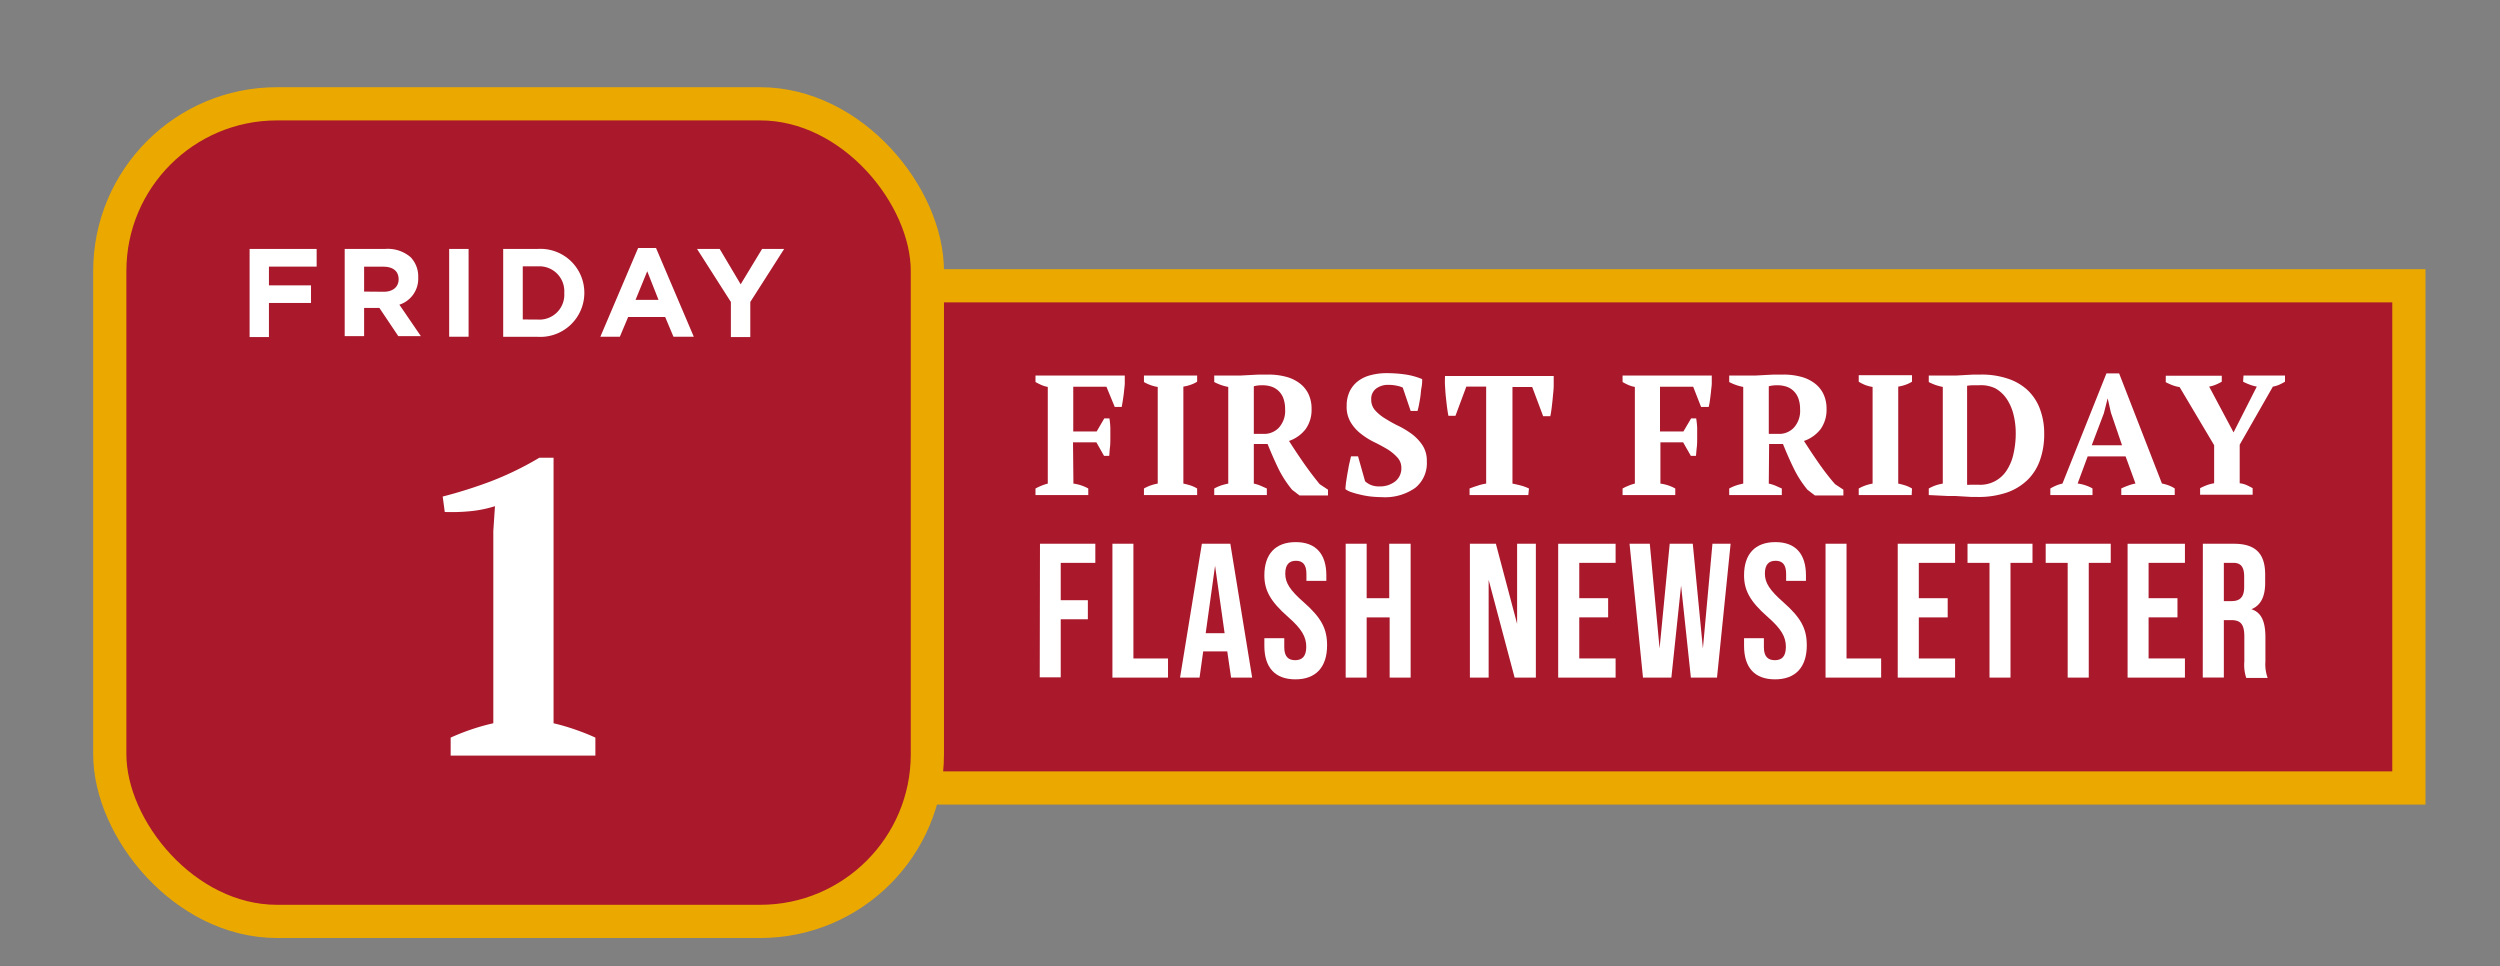 <svg id="Layer_1" data-name="Layer 1" xmlns="http://www.w3.org/2000/svg" viewBox="0 0 301.28 116.43"><rect x="0" y="0" width="301.28" height="116.43" fill="#808080" stroke="none"/><defs><style>.cls-1{fill:#aa182c;stroke:#eba900;stroke-miterlimit:10;stroke-width:4px;}.cls-2{fill:#fff;}</style></defs><rect class="cls-1" x="104.42" y="34.44" width="185.88" height="60.52"/><rect class="cls-1" x="13.23" y="12.51" width="98.53" height="98.53" rx="20.15"/><path class="cls-2" d="M30.08,30h8.08v2.13H32.41v2.26h5.07v2.12H32.41v4.11H30.08Z"/><path class="cls-2" d="M41.54,30H46.4A4.22,4.22,0,0,1,49.49,31a3.35,3.35,0,0,1,.91,2.43v0a3.29,3.29,0,0,1-2.27,3.29l2.59,3.79H48l-2.28-3.4H43.88v3.4H41.54Zm4.71,5.16c1.13,0,1.79-.61,1.79-1.5v0c0-1-.7-1.52-1.84-1.52H43.88v3Z"/><path class="cls-2" d="M54.13,30h2.34V40.58H54.13Z"/><path class="cls-2" d="M60.64,30h4.14a5.29,5.29,0,0,1,5.64,5.28v0a5.31,5.31,0,0,1-5.64,5.31H60.64Zm4.14,8.51A3,3,0,0,0,68,35.3v0a3,3,0,0,0-3.2-3.2H63v6.4Z"/><path class="cls-2" d="M76.9,29.89h2.16l4.55,10.69H81.16l-1-2.38H75.7l-1,2.38H72.35Zm2.46,6.25L78,32.69l-1.41,3.45Z"/><path class="cls-2" d="M88.08,36.39,84,30h2.73l2.53,4.26L91.84,30H94.5l-4.08,6.39v4.23H88.08Z"/><path class="cls-2" d="M71.75,91.06H54.31V88.89a27.12,27.12,0,0,1,2.54-1,26.42,26.42,0,0,1,2.6-.73V64l.2-3a14.28,14.28,0,0,1-2.92.6,23,23,0,0,1-3.13.1l-.25-1.86A56.13,56.13,0,0,0,59.17,58,37.94,37.94,0,0,0,65,55.16h1.71v32c.84.2,1.68.44,2.52.73s1.68.61,2.52,1Z"/><path class="cls-2" d="M129.36,58.28a5,5,0,0,1,1.79.59v.79h-6.36v-.79a6.47,6.47,0,0,1,.7-.33,5.1,5.1,0,0,1,.78-.26V46.63a3.68,3.68,0,0,1-.83-.26c-.24-.11-.45-.22-.65-.33v-.78h10.76c0,.27,0,.57,0,.89s-.06.65-.09,1-.08.66-.13,1-.1.62-.15.89h-.84l-1-2.43h-4V52h2.82l.92-1.58h.62a9.84,9.84,0,0,1,.11,1.13c0,.4,0,.8,0,1.19s0,.81-.05,1.2-.05.72-.09,1h-.62l-.92-1.63h-2.82Z"/><path class="cls-2" d="M144.27,59.66h-6.41v-.79a5.09,5.09,0,0,1,1.66-.59V46.63a4.35,4.35,0,0,1-.86-.22,4.58,4.58,0,0,1-.8-.37v-.78h6.41V46a3.78,3.78,0,0,1-.81.38,4.79,4.79,0,0,1-.85.21V58.28a7.62,7.62,0,0,1,.85.22,3.76,3.76,0,0,1,.81.37Z"/><path class="cls-2" d="M151.1,58.28a4.47,4.47,0,0,1,.85.27l.72.32v.79h-6.34v-.79a5.68,5.68,0,0,1,.86-.38,8.41,8.41,0,0,1,.83-.21V46.63a6,6,0,0,1-1.69-.59v-.78h2.18l.94,0,1.1-.06,1.17-.06,1.15,0a8.08,8.08,0,0,1,2.09.26,4.67,4.67,0,0,1,1.65.78,3.53,3.53,0,0,1,1.07,1.29,4.09,4.09,0,0,1,.38,1.81,4,4,0,0,1-.72,2.44,4.3,4.3,0,0,1-2,1.42c.55.86,1.13,1.74,1.75,2.63s1.27,1.75,1.95,2.58l1,.66v.7h-3.43l-.89-.68a13.21,13.21,0,0,1-1.68-2.6c-.48-1-.91-2-1.28-2.92H151.1Zm1-11.85a3.66,3.66,0,0,0-1,.12v5.74h1.22a2.42,2.42,0,0,0,1.8-.75,3,3,0,0,0,.75-2.23,3.67,3.67,0,0,0-.21-1.31,2.33,2.33,0,0,0-.58-.89,2.27,2.27,0,0,0-.87-.52A3.38,3.38,0,0,0,152.14,46.43Z"/><path class="cls-2" d="M164.51,58a2.53,2.53,0,0,0,.64.42,2.59,2.59,0,0,0,1.09.2,3,3,0,0,0,1.88-.59,2,2,0,0,0,.76-1.64,1.8,1.8,0,0,0-.49-1.27,5.55,5.55,0,0,0-1.22-1c-.5-.29-1-.57-1.59-.85a9,9,0,0,1-1.58-1,5,5,0,0,1-1.22-1.37,3.61,3.61,0,0,1-.49-2,4,4,0,0,1,.37-1.75,3.46,3.46,0,0,1,1-1.22,4.17,4.17,0,0,1,1.53-.72,7.32,7.32,0,0,1,1.92-.24,15.46,15.46,0,0,1,2.33.17,8.41,8.41,0,0,1,1.95.55c0,.27,0,.59-.08,1s-.08.71-.13,1.06-.11.67-.17,1-.13.57-.18.77H170l-.95-2.81a3,3,0,0,0-.74-.23,4.65,4.65,0,0,0-1-.1,2.38,2.38,0,0,0-1.47.45,1.54,1.54,0,0,0-.59,1.32,1.88,1.88,0,0,0,.49,1.32,5.27,5.27,0,0,0,1.24,1c.49.3,1,.6,1.62.89a11.09,11.09,0,0,1,1.62,1,5.66,5.66,0,0,1,1.24,1.35,3.44,3.44,0,0,1,.49,1.9,3.82,3.82,0,0,1-1.39,3.18,6.34,6.34,0,0,1-4.08,1.12,12,12,0,0,1-1.33-.08,9.71,9.71,0,0,1-1.26-.23,9.23,9.23,0,0,1-1.06-.3,2.43,2.43,0,0,1-.69-.35,9.75,9.75,0,0,1,.1-1c.06-.37.11-.73.18-1.09s.12-.71.19-1,.14-.62.21-.87h.84Z"/><path class="cls-2" d="M184.18,59.66H177.1v-.79c.28-.11.59-.22.94-.33a5.66,5.66,0,0,1,1.06-.26V46.59h-2.39l-1.31,3.52h-.85c-.05-.27-.11-.62-.16-1s-.1-.86-.15-1.31-.07-.91-.1-1.35,0-.83,0-1.14h13.1c0,.33,0,.71,0,1.15s-.06.88-.1,1.34-.09.88-.14,1.3-.11.77-.17,1.06h-.86l-1.32-3.52h-2.38V58.28c.35.07.71.15,1.05.24a6,6,0,0,1,.94.35Z"/><path class="cls-2" d="M200.1,58.28a5,5,0,0,1,1.79.59v.79h-6.35v-.79a5.68,5.68,0,0,1,.7-.33,4.46,4.46,0,0,1,.78-.26V46.63a3.61,3.61,0,0,1-.84-.26c-.24-.11-.45-.22-.64-.33v-.78h10.75c0,.27,0,.57,0,.89s-.06.65-.09,1-.08.66-.12,1-.1.62-.16.89H205l-.95-2.43h-4V52h2.82l.93-1.58h.61a9.79,9.79,0,0,1,.12,1.13c0,.4,0,.8,0,1.19s0,.81-.05,1.2-.06.72-.1,1h-.61l-.93-1.63H200.1Z"/><path class="cls-2" d="M213.16,58.28a4.47,4.47,0,0,1,.85.27l.72.32v.79h-6.34v-.79a5.35,5.35,0,0,1,.87-.38,7.58,7.58,0,0,1,.82-.21V46.63a6,6,0,0,1-1.69-.59v-.78h2.18l.94,0,1.1-.06,1.17-.06,1.15,0a8.08,8.08,0,0,1,2.09.26,4.67,4.67,0,0,1,1.65.78,3.53,3.53,0,0,1,1.07,1.29,4.09,4.09,0,0,1,.38,1.81,4,4,0,0,1-.72,2.44,4.3,4.3,0,0,1-2,1.42c.55.86,1.13,1.74,1.75,2.63s1.27,1.75,2,2.58l1,.66v.7h-3.43l-.89-.68a12.74,12.74,0,0,1-1.67-2.6c-.49-1-.92-2-1.29-2.92h-1.67Zm1-11.85a3.71,3.71,0,0,0-1,.12v5.74h1.22a2.42,2.42,0,0,0,1.8-.75,3,3,0,0,0,.75-2.23,3.67,3.67,0,0,0-.21-1.31,2.33,2.33,0,0,0-.58-.89,2.2,2.2,0,0,0-.87-.52A3.38,3.38,0,0,0,214.2,46.43Z"/><path class="cls-2" d="M230.38,59.66H224v-.79a5.23,5.23,0,0,1,1.67-.59V46.63a4.35,4.35,0,0,1-.86-.22A4.69,4.69,0,0,1,224,46v-.78h6.42V46a4,4,0,0,1-.81.38,4.79,4.79,0,0,1-.85.21V58.28a7.62,7.62,0,0,1,.85.22,4,4,0,0,1,.81.37Z"/><path class="cls-2" d="M232.44,59.66v-.79a5.68,5.68,0,0,1,.78-.36,5.27,5.27,0,0,1,.91-.23V46.63a6.92,6.92,0,0,1-.92-.25,6.3,6.3,0,0,1-.77-.34v-.78h2.39l.86,0,1.07-.06,1.08-.06.89,0a9.87,9.87,0,0,1,3.2.48,6.46,6.46,0,0,1,2.39,1.37,6,6,0,0,1,1.5,2.25,8.39,8.39,0,0,1,.53,3.08,9.26,9.26,0,0,1-.5,3.11,6.19,6.19,0,0,1-1.48,2.38,6.75,6.75,0,0,1-2.5,1.54,10.56,10.56,0,0,1-3.55.54l-.72,0-1-.06-1-.06-.91,0Zm6-13.23-.74,0a5.18,5.18,0,0,0-.64.06V58.42a.93.93,0,0,0,.29,0l.42,0,.42,0h.31a3.77,3.77,0,0,0,3.39-1.83,5.89,5.89,0,0,0,.78-2,11,11,0,0,0,.25-2.41,9.23,9.23,0,0,0-.26-2.18,5.93,5.93,0,0,0-.79-1.87,4.08,4.08,0,0,0-1.39-1.32A4,4,0,0,0,238.47,46.43Z"/><path class="cls-2" d="M252.17,59.66h-5.08v-.79a5.88,5.88,0,0,1,.71-.36,4.3,4.3,0,0,1,.75-.23L253.85,45h1.53l5.16,13.27a5,5,0,0,1,.82.23,4,4,0,0,1,.72.36v.79h-6.44v-.79c.26-.12.55-.24.85-.35a5.35,5.35,0,0,1,.86-.24L256.16,55h-4.57l-1.21,3.27a5,5,0,0,1,1.79.59Zm-.09-6h3.65l-1.34-3.93L254,48h0l-.46,1.81Z"/><path class="cls-2" d="M270.37,45.26h5V46a7.26,7.26,0,0,1-.69.36,3.09,3.09,0,0,1-.77.23l-4,7v4.65a2.85,2.85,0,0,1,.81.21c.27.12.52.25.75.38v.79h-6.33v-.79a7.22,7.22,0,0,1,.78-.35,4.51,4.51,0,0,1,.91-.24V53.65l-4.16-7a4.41,4.41,0,0,1-.9-.24c-.28-.11-.53-.23-.77-.35v-.78h6.75V46a6.75,6.75,0,0,1-.66.33,3.64,3.64,0,0,1-.86.26l2.94,5.52,2.8-5.52a5.31,5.31,0,0,1-.91-.26,6.69,6.69,0,0,1-.74-.33Z"/><path class="cls-2" d="M125.33,65.53H132v2.3h-4.17v4.5h3.27v2.3h-3.27v7h-2.53Z"/><path class="cls-2" d="M134.06,65.53h2.53V79.35h4.17v2.31h-6.7Z"/><path class="cls-2" d="M147.9,78.5H145l-.44,3.16h-2.35l2.63-16.13h3.43l2.63,16.13h-2.54Zm-.32-2.19-1.15-8.13-1.13,8.13Z"/><path class="cls-2" d="M152.37,77.83v-.92h2.4V78c0,1.15.51,1.56,1.31,1.56s1.34-.41,1.34-1.61-.55-2.17-2.21-3.62c-2.12-1.86-2.84-3.2-2.84-5,0-2.54,1.32-4,3.78-4s3.69,1.47,3.69,4V70h-2.4v-.83c0-1.15-.46-1.59-1.26-1.59s-1.29.44-1.29,1.55.57,2,2.23,3.45c2.12,1.87,2.81,3.18,2.81,5.19,0,2.62-1.34,4.1-3.82,4.1S152.37,80.41,152.37,77.83Z"/><path class="cls-2" d="M162.17,65.53h2.53v6.56h2.72V65.53H170V81.66h-2.53V74.4H164.7v7.26h-2.53Z"/><path class="cls-2" d="M177.14,65.53h3.13l2.56,9.65V65.53h2.26V81.66h-2.56L179.4,69.88V81.66h-2.26Z"/><path class="cls-2" d="M187.78,65.53h6.92v2.3h-4.38v4.26h3.48V74.4h-3.48v4.95h4.38v2.31h-6.92Z"/><path class="cls-2" d="M196.38,65.53h2.44L200,78.15l1.22-12.62H204l1.22,12.62,1.15-12.62h2.19l-1.64,16.13h-3.15l-1.18-11.09-1.17,11.09H198Z"/><path class="cls-2" d="M210.18,77.83v-.92h2.39V78c0,1.15.51,1.56,1.32,1.56s1.33-.41,1.33-1.61-.55-2.17-2.21-3.62c-2.12-1.86-2.83-3.2-2.83-5,0-2.54,1.31-4,3.78-4s3.68,1.47,3.68,4V70h-2.39v-.83c0-1.15-.46-1.59-1.27-1.59s-1.29.44-1.29,1.55.58,2,2.23,3.45c2.12,1.87,2.82,3.18,2.82,5.19,0,2.62-1.34,4.1-3.83,4.1S210.18,80.41,210.18,77.83Z"/><path class="cls-2" d="M220,65.53h2.53V79.35h4.17v2.31H220Z"/><path class="cls-2" d="M228.7,65.53h6.91v2.3h-4.37v4.26h3.48V74.4h-3.48v4.95h4.37v2.31H228.7Z"/><path class="cls-2" d="M239.76,67.83h-2.65v-2.3h7.83v2.3h-2.65V81.66h-2.53Z"/><path class="cls-2" d="M249.18,67.83h-2.65v-2.3h7.84v2.3h-2.65V81.66h-2.54Z"/><path class="cls-2" d="M256.4,65.53h6.91v2.3h-4.38v4.26h3.48V74.4h-3.48v4.95h4.38v2.31H256.4Z"/><path class="cls-2" d="M265.47,65.53h3.76c2.62,0,3.75,1.22,3.75,3.71v1c0,1.66-.53,2.72-1.66,3.18v0c1.27.4,1.69,1.59,1.69,3.41V79.7a4.83,4.83,0,0,0,.27,2H270.7a5,5,0,0,1-.23-2V76.73c0-1.5-.44-2-1.59-2H268v6.92h-2.54Zm3.46,6.91c.94,0,1.52-.41,1.52-1.7V69.49c0-1.15-.39-1.66-1.29-1.66H268v4.61Z"/></svg>